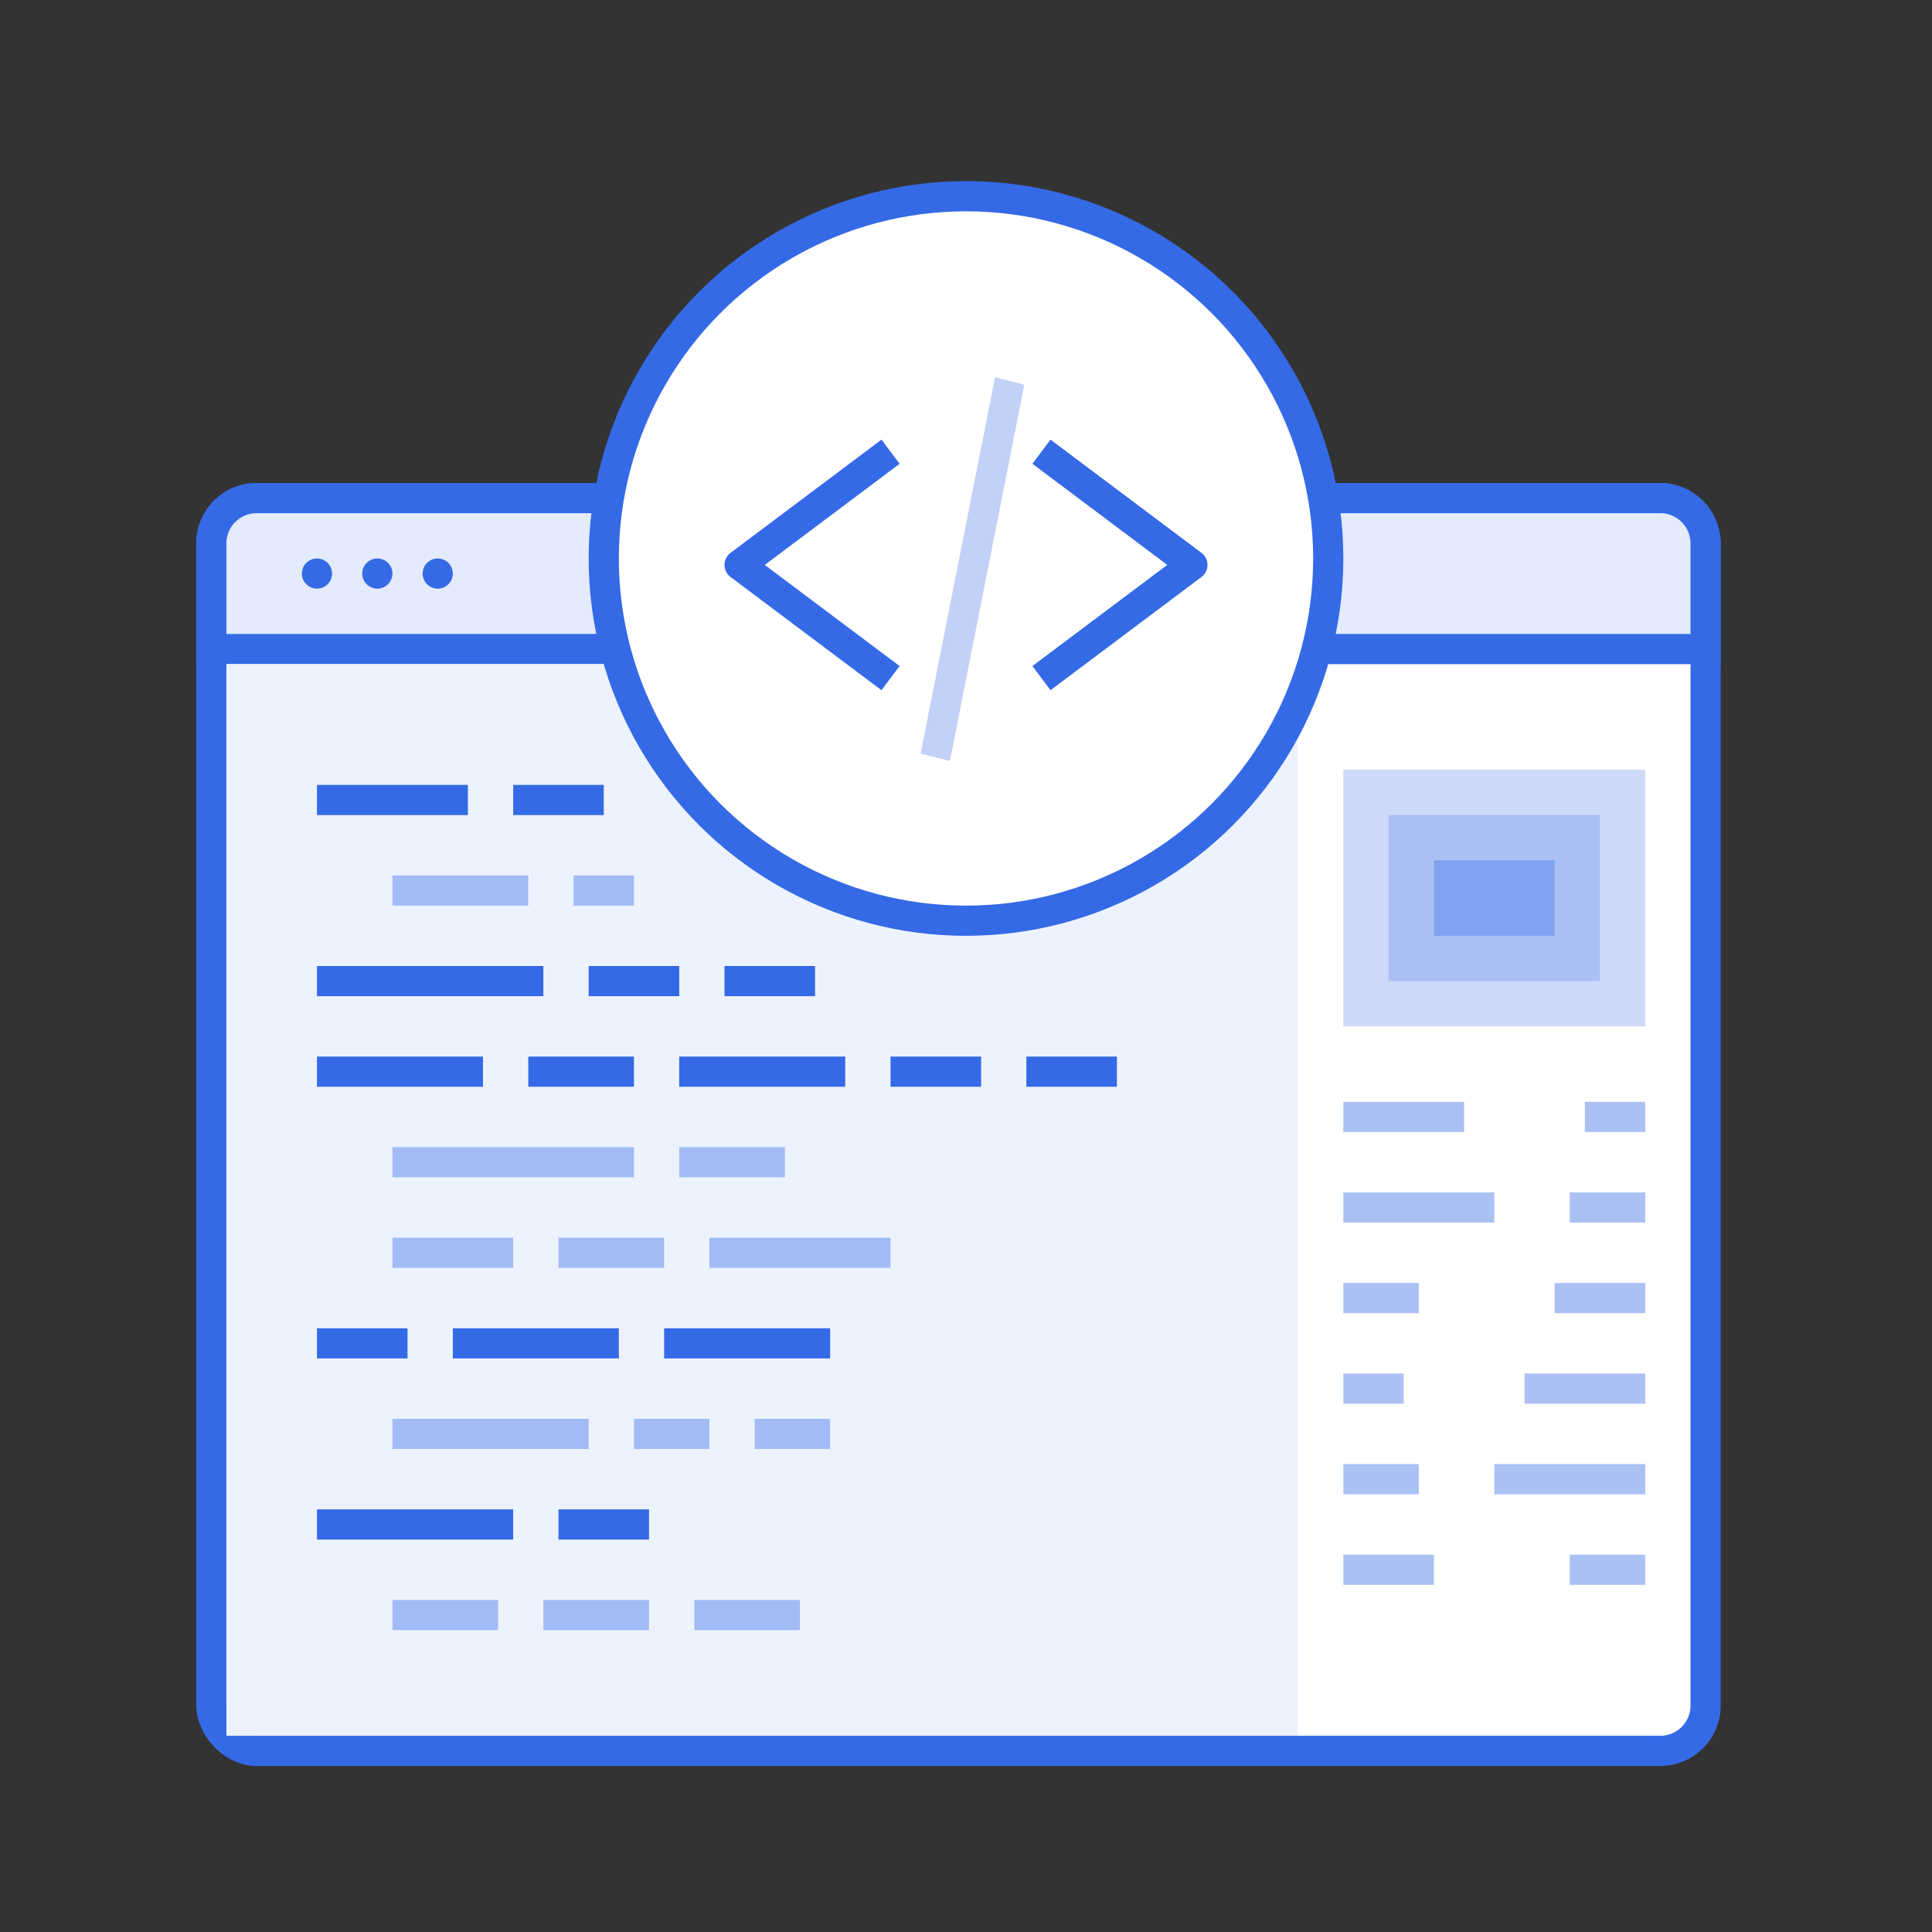 <?xml version="1.0" encoding="UTF-8"?>
<svg fill="none" viewBox="0 0 128 128" xmlns="http://www.w3.org/2000/svg">
<rect x="0" y="0" width="128" height="128" fill="#333333" stroke="none"/>
<rect x="14" y="33" width="99" height="83" rx="3" fill="#fff" stroke="#356AE6" stroke-width="2"/>
<path d="m14 36c0-1.657 1.343-3 3-3h93c1.657 0 3 1.343 3 3v7h-99v-7z" fill="#E3EBFC" stroke="#356AE6" stroke-width="2"/>
<circle cx="21" cy="38" r="1" fill="#356AE6"/>
<circle cx="25" cy="38" r="1" fill="#356AE6"/>
<circle cx="29" cy="38" r="1" fill="#356AE6"/>
<rect x="15" y="44" width="71" height="71" fill="#EDF3FE"/>
<rect x="21" y="70" width="11" height="2" fill="#356AE6"/>
<rect x="21" y="88" width="6" height="2" fill="#356AE6"/>
<rect x="21" y="100" width="13" height="2" fill="#356AE6"/>
<rect x="37" y="100" width="6" height="2" fill="#356AE6"/>
<rect x="30" y="88" width="11" height="2" fill="#356AE6"/>
<rect x="44" y="88" width="11" height="2" fill="#356AE6"/>
<rect x="21" y="64" width="15" height="2" fill="#356AE6"/>
<rect x="26" y="58" width="9" height="2" fill="#5884EA" opacity=".5"/>
<rect x="38" y="58" width="4" height="2" fill="#5884EA" opacity=".5"/>
<rect x="39" y="64" width="6" height="2" fill="#356AE6"/>
<rect x="21" y="52" width="10" height="2" fill="#356AE6"/>
<rect x="34" y="52" width="6" height="2" fill="#356AE6"/>
<rect x="48" y="64" width="6" height="2" fill="#356AE6"/>
<rect x="26" y="76" width="16" height="2" fill="#5884EA" opacity=".5"/>
<rect x="89" y="73" width="8" height="2" fill="#5884EA" opacity=".5"/>
<rect x="105" y="73" width="4" height="2" fill="#5884EA" opacity=".5"/>
<rect x="89" y="79" width="10" height="2" fill="#5884EA" opacity=".5"/>
<rect x="104" y="79" width="5" height="2" fill="#5884EA" opacity=".5"/>
<rect x="89" y="85" width="5" height="2" fill="#5884EA" opacity=".5"/>
<rect x="103" y="85" width="6" height="2" fill="#5884EA" opacity=".5"/>
<rect transform="matrix(-1 0 0 1 109 91)" width="8" height="2" fill="#5884EA" opacity=".5"/>
<rect transform="matrix(-1 0 0 1 93 91)" width="4" height="2" fill="#5884EA" opacity=".5"/>
<rect transform="matrix(-1 0 0 1 109 97)" width="10" height="2" fill="#5884EA" opacity=".5"/>
<rect transform="matrix(-1 0 0 1 94 97)" width="5" height="2" fill="#5884EA" opacity=".5"/>
<rect transform="matrix(-1 0 0 1 109 103)" width="5" height="2" fill="#5884EA" opacity=".5"/>
<rect transform="matrix(-1 0 0 1 95 103)" width="6" height="2" fill="#5884EA" opacity=".5"/>
<rect x="35" y="70" width="7" height="2" fill="#356AE6"/>
<rect x="45" y="76" width="7" height="2" fill="#5884EA" opacity=".5"/>
<rect x="26" y="82" width="8" height="2" fill="#5884EA" opacity=".5"/>
<rect x="26" y="94" width="13" height="2" fill="#5884EA" opacity=".5"/>
<rect x="26" y="106" width="7" height="2" fill="#5884EA" opacity=".5"/>
<rect x="36" y="106" width="7" height="2" fill="#5884EA" opacity=".5"/>
<rect x="46" y="106" width="7" height="2" fill="#5884EA" opacity=".5"/>
<rect x="42" y="94" width="5" height="2" fill="#5884EA" opacity=".5"/>
<rect x="50" y="94" width="5" height="2" fill="#5884EA" opacity=".5"/>
<rect x="37" y="82" width="7" height="2" fill="#5884EA" opacity=".5"/>
<rect x="47" y="82" width="12" height="2" fill="#5884EA" opacity=".5"/>
<rect x="45" y="70" width="11" height="2" fill="#356AE6"/>
<rect x="59" y="70" width="6" height="2" fill="#356AE6"/>
<rect x="68" y="70" width="6" height="2" fill="#356AE6"/>
<circle cx="64" cy="37" r="24" fill="#fff" stroke="#356AE6" stroke-width="2"/>
<path d="m69 29.927l10 7.5-10 7.5" stroke="#356AE6" stroke-linejoin="round" stroke-width="2"/>
<path d="m59 44.927l-10-7.5 10-7.5" stroke="#356AE6" stroke-linejoin="round" stroke-width="2"/>
<line transform="matrix(-.194 .981 -.969 -.245 65.924 25)" x2="25.409" y1="-1" y2="-1" stroke="#C1D1F7" stroke-width="2"/>
<rect x="89" y="51" width="20" height="17" fill="#5884EA" opacity=".3"/>
<rect x="92" y="54" width="14" height="11" fill="#5884EA" opacity=".3"/>
<rect x="95" y="57" width="8" height="5" fill="#5884EA" opacity=".5"/>
</svg>
